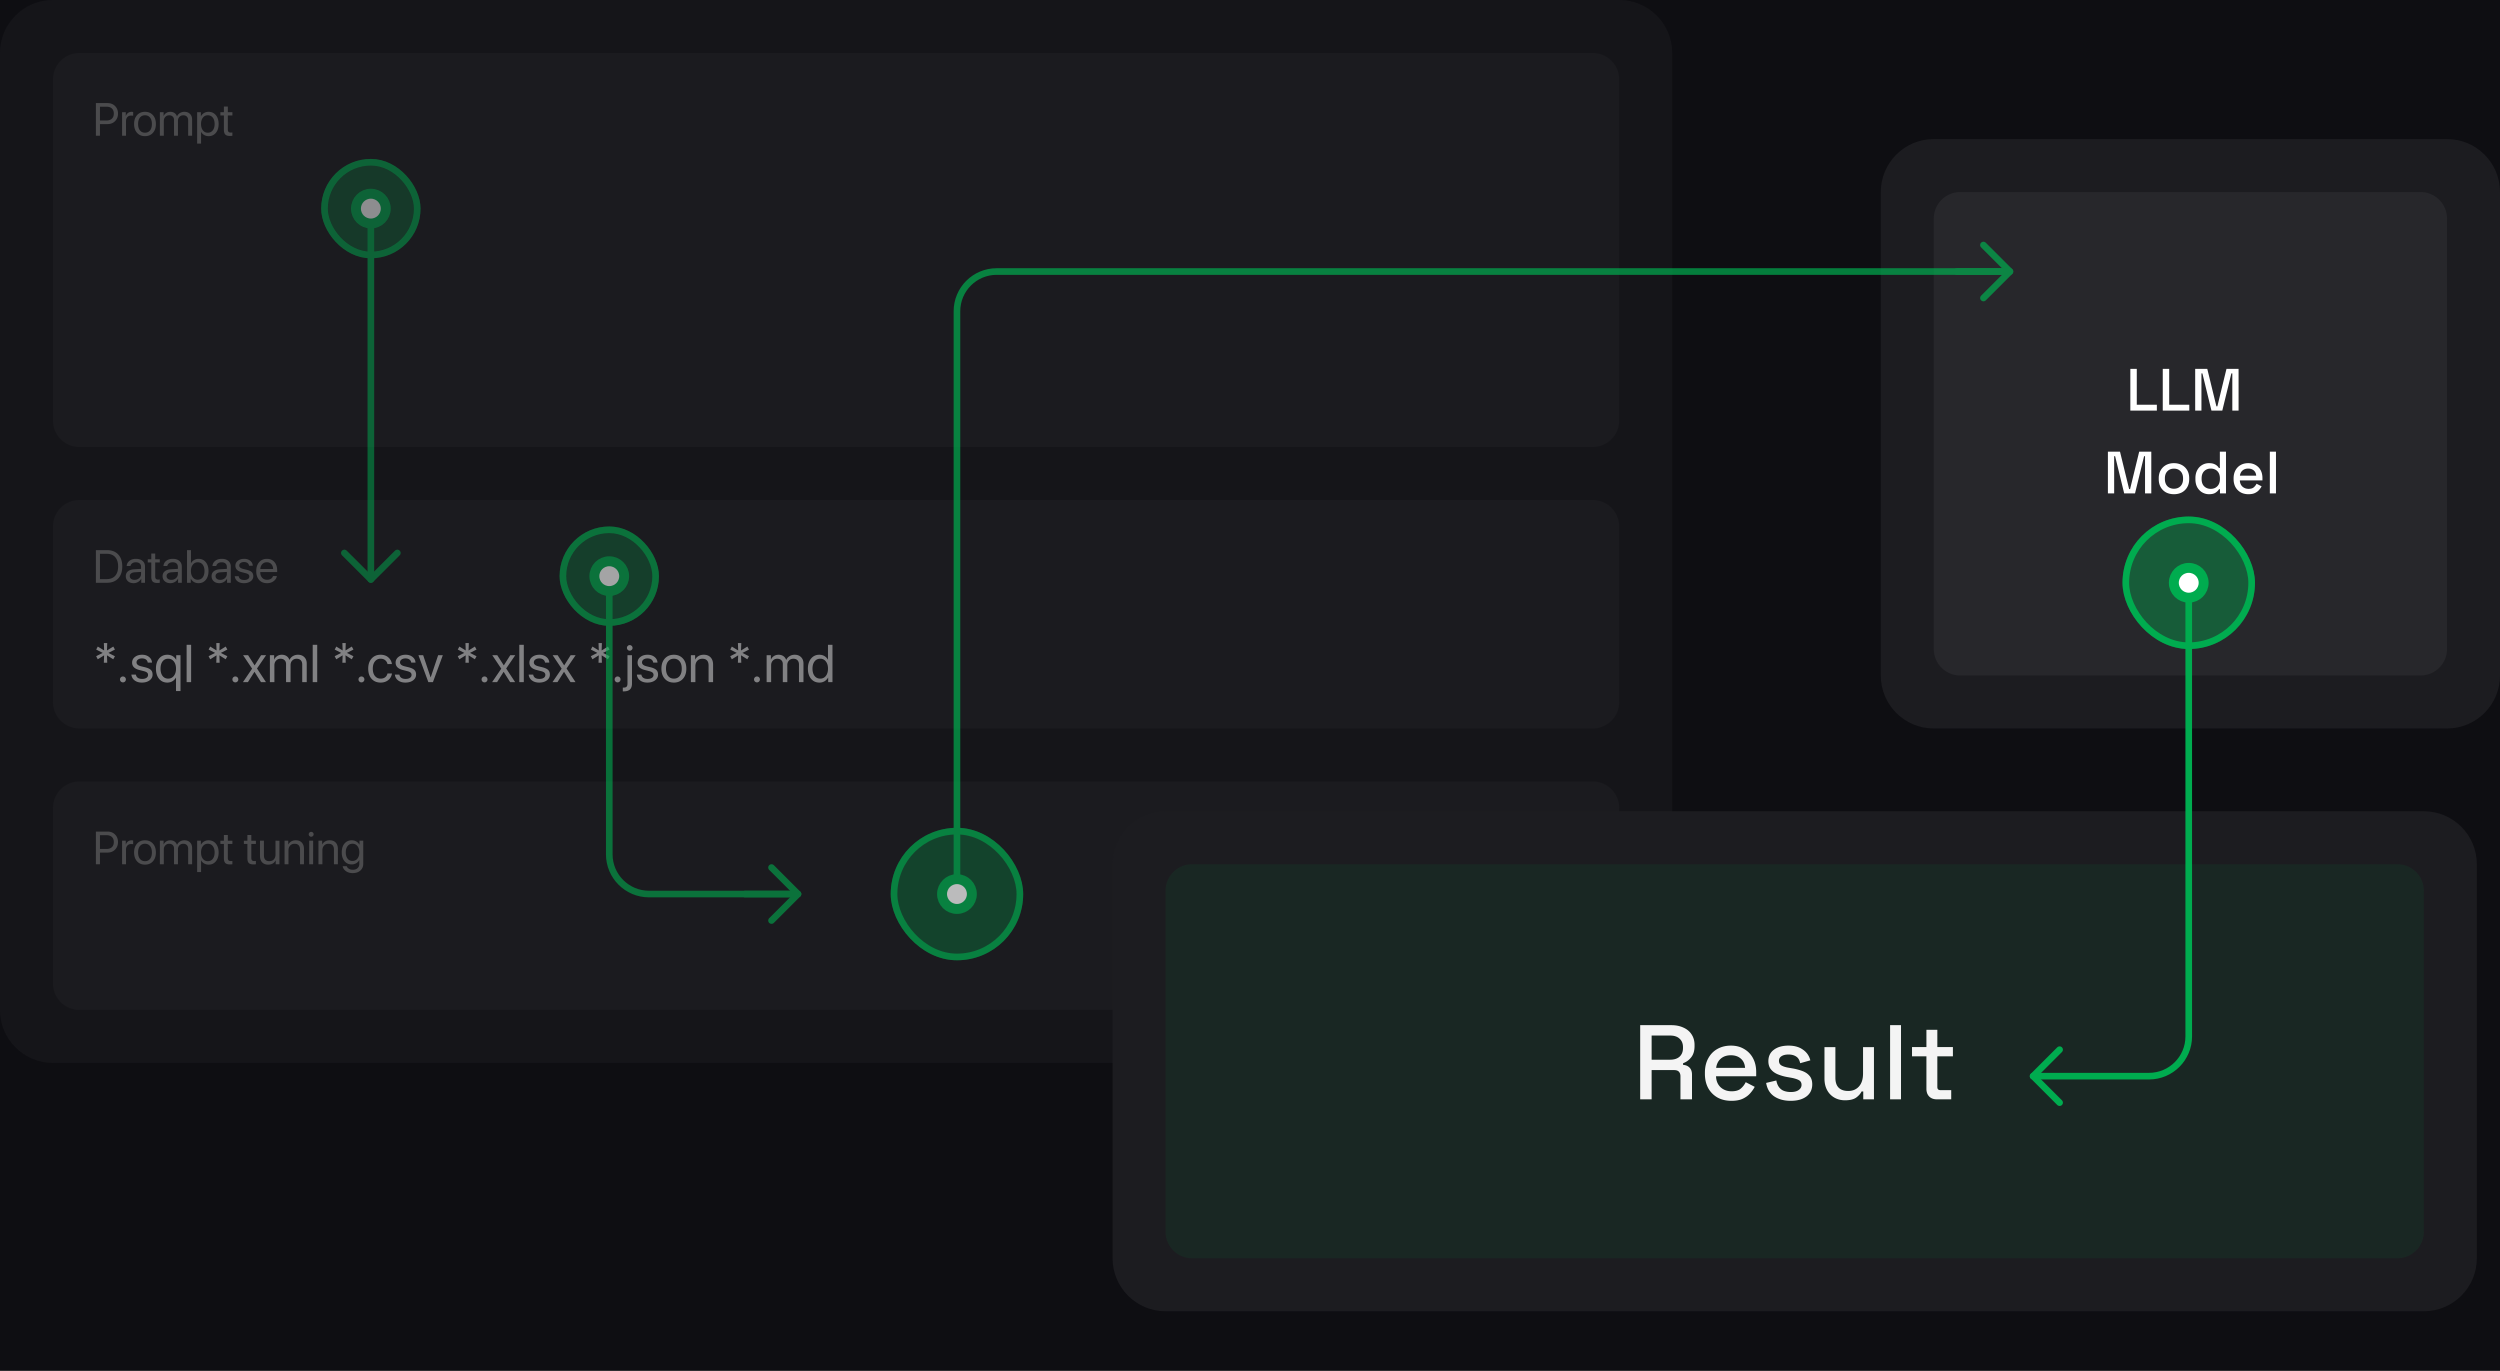 <svg xmlns="http://www.w3.org/2000/svg" width="755" height="414" fill="none"><g clip-path="url(#a)"><path fill="#0E0E12" d="M0 0h755v414H0z"/><g opacity=".5"><path fill="#1C1C20" d="M0 16C0 7.163 7.163 0 16 0h473c8.837 0 16 7.163 16 16v289c0 8.837-7.163 16-16 16H16c-8.837 0-16-7.163-16-16z"/><path fill="#27272B" d="M16 24a8 8 0 0 1 8-8h457a8 8 0 0 1 8 8v103a8 8 0 0 1-8 8H24a8 8 0 0 1-8-8z"/><path fill="#878787" d="M28.957 31.136h3.52q1.389 0 2.27.888.89.882.889 2.277 0 1.4-.889 2.29-.888.888-2.283.889h-2.276V41h-1.231zm1.23 1.094v4.156h1.97q1.052 0 1.633-.547.58-.554.581-1.538 0-.985-.581-1.525-.574-.546-1.634-.547zm6.68 8.77v-7.11h1.12v1.163h.028a1.76 1.76 0 0 1 .635-.937q.466-.348 1.087-.348.144 0 .479.047v1.156q-.192-.069-.636-.069-.69 0-1.107.458-.417.459-.417 1.21V41zm6.924.123q-1.49 0-2.393-.991-.902-.998-.902-2.687t.902-2.68q.903-.997 2.393-.997 1.483 0 2.386.998.902.99.902 2.68 0 1.68-.902 2.679-.903.998-2.386.998m-1.524-1.743q.567.697 1.524.697t1.518-.69q.56-.697.56-1.942t-.56-1.934q-.561-.698-1.518-.698t-1.524.698q-.56.698-.56 1.934 0 1.237.56 1.935M48.282 41v-7.11h1.121v1.135h.028q.26-.58.786-.916.525-.34 1.23-.341.725 0 1.244.355.52.349.752.998h.028a2.2 2.2 0 0 1 .882-.991 2.54 2.54 0 0 1 1.346-.362q1.053 0 1.682.635.636.63.636 1.689V41h-1.19v-4.635q0-.731-.39-1.135-.383-.41-1.086-.41-.705 0-1.156.472-.45.465-.45 1.19V41h-1.19v-4.765q0-.642-.397-1.025-.396-.39-1.06-.39-.703 0-1.168.492-.458.493-.458 1.231V41zm14.704-7.232q1.368 0 2.202 1.005.84 1.005.84 2.672 0 1.662-.834 2.673-.834 1.005-2.18 1.005-.752 0-1.347-.342a2.35 2.35 0 0 1-.916-.936h-.027v3.527h-1.19v-9.481h1.128v1.203h.028a2.5 2.5 0 0 1 .936-.971 2.6 2.6 0 0 1 1.36-.355m-.232 6.31q.95 0 1.504-.712.553-.711.553-1.92t-.553-1.922q-.554-.71-1.504-.71-.916 0-1.477.724-.56.725-.56 1.907 0 1.19.56 1.914.56.718 1.477.718m4.86-7.903h1.19v1.716h1.38v.977h-1.38v4.225q0 .485.212.717.21.226.67.226.287 0 .492-.034V41q-.233.054-.752.055-.978 0-1.395-.438-.417-.437-.417-1.463v-4.286h-1.06v-.977h1.06z"/><path fill="#27272B" d="M16 159a8 8 0 0 1 8-8h457a8 8 0 0 1 8 8v53a8 8 0 0 1-8 8H24a8 8 0 0 1-8-8z"/><path fill="#878787" d="M28.957 166.136h3.316q2.194 0 3.424 1.305 1.23 1.3 1.23 3.623 0 2.332-1.23 3.637Q34.473 176 32.272 176h-3.315zm1.23 1.107v7.65h2.003q1.675 0 2.578-.985.902-.991.902-2.83 0-1.852-.902-2.844-.895-.99-2.578-.991zm10.432 7.868q.84 0 1.408-.519.575-.527.575-1.292v-.581l-1.9.116q-.719.048-1.115.349-.39.3-.39.806t.39.814q.39.307 1.032.307m-.267 1.012q-1.06 0-1.715-.588-.65-.588-.65-1.545 0-.915.67-1.463.677-.546 1.908-.615l2.037-.116v-.595q0-.65-.41-1.018-.411-.37-1.149-.37-.677 0-1.1.301a1.3 1.3 0 0 0-.54.827h-1.15q.063-.95.821-1.558.765-.615 1.996-.615 1.251 0 1.983.628.738.63.738 1.689V176h-1.128v-1.224h-.027a2.46 2.46 0 0 1-.944.978 2.6 2.6 0 0 1-1.34.369m5.333-8.948h1.189v1.716h1.38v.977h-1.38v4.225q0 .485.212.718.211.225.67.225.287 0 .492-.034V176q-.233.054-.752.055-.978 0-1.394-.438-.417-.437-.417-1.463v-4.286h-1.06v-.977h1.06zm6.05 7.936q.84 0 1.408-.519.573-.527.574-1.292v-.581l-1.9.116q-.719.048-1.115.349-.39.3-.39.806t.39.814q.39.307 1.032.307m-.267 1.012q-1.06 0-1.716-.588-.65-.588-.65-1.545 0-.915.67-1.463.677-.546 1.908-.615l2.037-.116v-.595q0-.65-.41-1.018-.411-.37-1.149-.37-.677 0-1.1.301a1.3 1.3 0 0 0-.54.827h-1.149a2.1 2.1 0 0 1 .82-1.558q.765-.615 1.996-.615 1.251 0 1.983.628.738.63.738 1.689V176h-1.128v-1.224h-.027a2.46 2.46 0 0 1-.943.978 2.6 2.6 0 0 1-1.34.369m8.483 0a2.67 2.67 0 0 1-1.367-.349 2.53 2.53 0 0 1-.943-.977h-.028V176h-1.135v-9.864h1.19v3.944h.027q.335-.615.93-.964a2.64 2.64 0 0 1 1.347-.348q1.347 0 2.173 1.004.828 1.005.828 2.673 0 1.675-.828 2.68-.825.998-2.194.998m-.232-6.31q-.909 0-1.484.732-.574.724-.574 1.9 0 1.183.574 1.908.575.724 1.484.724.943 0 1.49-.704.547-.71.547-1.928 0-1.21-.547-1.921t-1.49-.711m6.808 5.298q.84 0 1.409-.519.574-.527.574-1.292v-.581l-1.9.116q-.719.048-1.115.349-.39.3-.39.806t.39.814q.39.307 1.032.307m-.266 1.012q-1.06 0-1.716-.588-.65-.588-.65-1.545 0-.915.67-1.463.677-.546 1.908-.615l2.037-.116v-.595q0-.65-.41-1.018-.411-.37-1.149-.37-.677 0-1.1.301a1.3 1.3 0 0 0-.54.827h-1.149q.062-.95.82-1.558.766-.615 1.996-.615 1.252 0 1.983.628.738.63.738 1.689V176H68.57v-1.224h-.027a2.46 2.46 0 0 1-.943.978 2.6 2.6 0 0 1-1.34.369m4.826-5.27q0-.916.738-1.498.746-.587 1.914-.587 1.101 0 1.832.587.731.588.773 1.491h-1.135a1.13 1.13 0 0 0-.465-.814q-.396-.294-1.046-.294-.649 0-1.046.294a.9.9 0 0 0-.396.759q0 .725 1.183 1.025l1.1.267q1.075.273 1.51.711.445.43.445 1.217 0 .93-.793 1.524-.792.588-2.037.588-1.163 0-1.92-.574a2.13 2.13 0 0 1-.849-1.531h1.19q.199 1.134 1.654 1.134.718 0 1.135-.28.424-.287.424-.772 0-.383-.253-.609-.246-.225-.84-.383l-1.252-.321q-1.866-.479-1.866-1.934m9.495-1.053q-.827 0-1.374.574-.54.567-.595 1.463h3.863q-.021-.903-.54-1.47-.52-.567-1.354-.567m1.866 4.163h1.17q-.159.943-.985 1.552-.82.608-1.976.608-1.524 0-2.4-.984-.874-.985-.874-2.666 0-1.668.875-2.687.882-1.018 2.345-1.018 1.435 0 2.27.963.833.964.833 2.584v.452h-5.1v.068q0 1.025.561 1.641.561.615 1.518.615.67 0 1.141-.308a1.44 1.44 0 0 0 .622-.82"/><path fill="#F4F4F4" d="m34.203 199.102-1.898-1.196.078 2.242h-1.024l.086-2.242-1.922 1.203-.484-.937 1.969-1-1.961-1.008.484-.906 1.914 1.18-.078-2.227h1.016l-.078 2.234 1.906-1.187.5.906-1.984 1.016 1.984 1zm3.555 6.718a.86.86 0 0 1-.633.258.86.86 0 0 1-.633-.258.86.86 0 0 1-.258-.632.86.86 0 0 1 .258-.633.86.86 0 0 1 .633-.258q.374 0 .633.258a.86.86 0 0 1 .258.633q0 .375-.258.632m2.14-5.703q0-1.047.844-1.711.852-.672 2.188-.672 1.257 0 2.093.672t.883 1.703H44.61a1.3 1.3 0 0 0-.53-.929q-.454-.336-1.196-.336t-1.196.336a1.02 1.02 0 0 0-.453.867q0 .828 1.352 1.172l1.258.304q1.226.314 1.726.813.508.492.508 1.391 0 1.062-.906 1.742-.906.672-2.328.672-1.328 0-2.196-.657a2.43 2.43 0 0 1-.968-1.75h1.36q.225 1.297 1.89 1.297.82 0 1.297-.32.484-.328.484-.883 0-.438-.29-.695-.28-.258-.96-.438l-1.43-.367q-2.133-.546-2.133-2.211m10.657-2.383q.874 0 1.554.399.68.398 1.078 1.117h.032v-1.375h1.297v10.836h-1.36v-4.07h-.031a2.8 2.8 0 0 1-1.07 1.101 2.97 2.97 0 0 1-1.532.399q-1.546 0-2.492-1.149-.937-1.148-.937-3.054 0-1.915.945-3.055.945-1.149 2.516-1.149m.242 7.211q1.047 0 1.703-.828t.656-2.179q0-1.352-.656-2.18t-1.703-.828q-1.071 0-1.695.812-.618.805-.618 2.196 0 1.39.618 2.203.624.804 1.695.804M56.359 206v-11.273h1.36V206zm11.797-6.898-1.898-1.196.078 2.242h-1.023l.085-2.242-1.921 1.203-.485-.937 1.969-1L63 196.164l.484-.906 1.914 1.18-.078-2.227h1.016l-.078 2.234 1.906-1.187.5.906-1.984 1.016 1.984 1zm3.555 6.718a.86.86 0 0 1-.633.258.86.86 0 0 1-.633-.258.86.86 0 0 1-.257-.632.86.86 0 0 1 .257-.633.86.86 0 0 1 .633-.258.86.86 0 0 1 .633.258.86.86 0 0 1 .258.633q0 .375-.258.632m5.156-2.914h-.031L74.875 206h-1.508l2.766-4.062-2.719-4.063h1.516l1.953 3.047h.031l1.93-3.047h1.515l-2.742 4.008L80.32 206h-1.507zm4.64 3.094v-8.125h1.282v1.297h.031q.297-.665.899-1.047.601-.39 1.406-.391.828 0 1.422.407.593.398.86 1.14h.03a2.54 2.54 0 0 1 1.008-1.133 2.9 2.9 0 0 1 1.54-.414q1.203 0 1.921.727.727.718.727 1.93V206h-1.36v-5.297q0-.835-.445-1.297-.437-.468-1.242-.468-.806 0-1.32.539-.516.531-.516 1.359V206h-1.36v-5.445q0-.735-.453-1.172-.453-.445-1.21-.445-.805 0-1.336.562-.524.563-.524 1.406V206zm12.93 0v-11.273h1.36V206zm11.797-6.898-1.898-1.196.078 2.242h-1.023l.086-2.242-1.922 1.203-.485-.937 1.969-1-1.961-1.008.484-.906 1.915 1.18-.079-2.227h1.016l-.078 2.234 1.906-1.187.5.906-1.984 1.016 1.984 1zm3.555 6.718a.86.86 0 0 1-.633.258.86.86 0 0 1-.633-.258.86.86 0 0 1-.257-.632q0-.375.257-.633a.86.86 0 0 1 .633-.258.86.86 0 0 1 .633.258.86.86 0 0 1 .258.633q0 .375-.258.632m8.563-5.281h-1.329a2.04 2.04 0 0 0-.695-1.156q-.531-.453-1.383-.453-1.062 0-1.711.82-.648.813-.648 2.188 0 1.398.648 2.203.656.804 1.727.804.82 0 1.351-.406.54-.414.719-1.156h1.336a2.97 2.97 0 0 1-1.101 1.992q-.938.766-2.313.766-1.703 0-2.726-1.125-1.024-1.134-1.024-3.078 0-1.915 1.024-3.055 1.023-1.149 2.711-1.149 1.453 0 2.359.821.914.82 1.055 1.984m1.125-.422q0-1.047.843-1.711.852-.672 2.188-.672 1.257 0 2.094.672.836.672.882 1.703h-1.296a1.3 1.3 0 0 0-.532-.929q-.453-.336-1.195-.336t-1.195.336a1.02 1.02 0 0 0-.454.867q0 .828 1.352 1.172l1.258.304q1.227.314 1.726.813.508.492.508 1.391 0 1.062-.906 1.742-.906.672-2.328.672-1.329 0-2.195-.657a2.43 2.43 0 0 1-.969-1.75h1.359q.226 1.297 1.891 1.297.82 0 1.297-.32.484-.328.484-.883 0-.438-.289-.695-.282-.258-.961-.438l-1.43-.367q-2.132-.546-2.132-2.211m14.257-2.242L130.75 206h-1.391l-2.992-8.125h1.43l2.242 6.68h.031l2.25-6.68zm9.672 1.227-1.898-1.196.078 2.242h-1.024l.086-2.242-1.921 1.203-.485-.937 1.969-1-1.961-1.008.484-.906 1.914 1.18-.078-2.227h1.016l-.078 2.234 1.906-1.187.5.906-1.984 1.016 1.984 1zm3.555 6.718a.86.86 0 0 1-.633.258.86.86 0 0 1-.633-.258.86.86 0 0 1-.257-.632.86.86 0 0 1 .257-.633.86.86 0 0 1 .633-.258.86.86 0 0 1 .633.258.86.86 0 0 1 .258.633q0 .375-.258.632m5.156-2.914h-.031L150.125 206h-1.508l2.766-4.062-2.719-4.063h1.516l1.953 3.047h.031l1.93-3.047h1.515l-2.742 4.008L155.57 206h-1.508zm4.711 3.094v-11.273h1.36V206zm3.055-5.883q0-1.047.844-1.711.85-.672 2.187-.672 1.258 0 2.094.672t.883 1.703h-1.297a1.3 1.3 0 0 0-.532-.929q-.453-.336-1.195-.336t-1.195.336a1.02 1.02 0 0 0-.453.867q0 .828 1.351 1.172l1.258.304q1.227.314 1.727.813.507.492.507 1.391 0 1.062-.906 1.742-.906.672-2.328.672-1.328 0-2.195-.657a2.43 2.43 0 0 1-.969-1.75h1.359q.227 1.297 1.891 1.297.82 0 1.297-.32.484-.328.484-.883 0-.438-.289-.695-.281-.258-.961-.438l-1.429-.367q-2.133-.546-2.133-2.211m10.469 2.789h-.032L168.359 206h-1.507l2.765-4.062-2.719-4.063h1.516l1.953 3.047h.031l1.93-3.047h1.516l-2.742 4.008 2.703 4.117h-1.508zm13.242-3.804-1.899-1.196.078 2.242h-1.023l.086-2.242-1.922 1.203-.484-.937 1.968-1-1.96-1.008.484-.906 1.914 1.18-.078-2.227h1.015l-.078 2.234 1.907-1.187.5.906-1.985 1.016 1.985 1zm3.554 6.718a.86.86 0 0 1-.632.258.86.86 0 0 1-.633-.258.86.86 0 0 1-.258-.632.86.86 0 0 1 .258-.633.86.86 0 0 1 .633-.258q.375 0 .632.258a.86.86 0 0 1 .258.633q0 .375-.258.632m3.711-7.945v8.523q0 1.235-.609 1.813-.61.586-1.906.586-.243 0-.258-.008v-1.133h.211q.664 0 .93-.281.273-.281.273-.961v-8.539zm-.679-1.367a.82.82 0 0 1-.594-.25.8.8 0 0 1-.25-.594q0-.351.25-.594a.82.82 0 0 1 .594-.25q.352 0 .601.25.25.243.25.594a.8.8 0 0 1-.25.594.82.82 0 0 1-.601.25m2.375 3.609q0-1.047.843-1.711.852-.672 2.188-.672 1.257 0 2.094.672.836.672.882 1.703h-1.296a1.3 1.3 0 0 0-.532-.929q-.453-.336-1.195-.336t-1.195.336a1.02 1.02 0 0 0-.453.867q0 .828 1.351 1.172l1.258.304q1.227.314 1.727.813.507.492.507 1.391 0 1.062-.906 1.742-.906.672-2.328.672-1.328 0-2.195-.657a2.43 2.43 0 0 1-.969-1.75h1.359q.227 1.297 1.891 1.297.82 0 1.297-.32.484-.328.484-.883 0-.438-.289-.695-.281-.258-.961-.438l-1.429-.367q-2.133-.546-2.133-2.211m10.961 6.024q-1.703 0-2.735-1.133-1.03-1.141-1.031-3.07 0-1.93 1.031-3.063 1.031-1.14 2.735-1.141 1.695 0 2.726 1.141 1.031 1.132 1.031 3.063 0 1.922-1.031 3.062t-2.726 1.141m-1.743-1.993q.649.797 1.743.797t1.734-.789q.64-.797.641-2.218 0-1.422-.641-2.211-.64-.797-1.734-.797t-1.743.797q-.64.797-.64 2.211t.64 2.21m6.875 1.852v-8.125h1.282v1.297h.031a2.5 2.5 0 0 1 1.008-1.055q.656-.383 1.57-.383 1.328 0 2.07.805.743.796.743 2.188V206h-1.36v-5.031q0-.993-.469-1.508-.468-.523-1.398-.523-.962 0-1.539.624-.578.625-.578 1.657V206zm17.04-6.898-1.899-1.196.078 2.242h-1.023l.086-2.242-1.922 1.203-.485-.937 1.969-1-1.961-1.008.485-.906 1.914 1.18-.078-2.227h1.015l-.078 2.234 1.906-1.187.5.906-1.984 1.016 1.984 1zm3.554 6.718a.86.86 0 0 1-.633.258.86.86 0 0 1-.632-.258.86.86 0 0 1-.258-.632.86.86 0 0 1 .258-.633.86.86 0 0 1 .632-.258.86.86 0 0 1 .633.258.86.86 0 0 1 .258.633q0 .375-.258.632m2.281.18v-8.125h1.282v1.297h.031q.297-.665.898-1.047.602-.39 1.407-.391.828 0 1.421.407.594.398.86 1.14h.031a2.54 2.54 0 0 1 1.008-1.133 2.9 2.9 0 0 1 1.539-.414q1.203 0 1.922.727.726.718.726 1.93V206h-1.359v-5.297q0-.835-.445-1.297-.438-.468-1.242-.468-.805 0-1.321.539-.515.531-.515 1.359V206h-1.36v-5.445q0-.735-.453-1.172-.453-.445-1.211-.445-.804 0-1.336.562-.523.563-.523 1.406V206zm15.938.141q-1.563 0-2.523-1.149-.954-1.148-.954-3.054 0-1.9.954-3.047.953-1.157 2.492-1.157.86 0 1.539.391.68.39 1.047 1.07h.031v-4.468h1.359V206h-1.297v-1.375h-.023a2.97 2.97 0 0 1-1.078 1.117 3 3 0 0 1-1.547.399m.258-7.211q-1.078 0-1.711.82-.633.813-.633 2.188 0 1.382.633 2.195t1.711.812q1.055 0 1.695-.82.64-.828.641-2.187 0-1.36-.649-2.18a2.03 2.03 0 0 0-1.687-.828"/><path fill="#27272B" d="M16 244a8 8 0 0 1 8-8h457a8 8 0 0 1 8 8v53a8 8 0 0 1-8 8H24a8 8 0 0 1-8-8z"/><path fill="#878787" d="M28.957 251.136h3.52q1.389 0 2.27.888.89.882.889 2.277 0 1.4-.889 2.29-.888.888-2.283.888h-2.276V261h-1.231zm1.23 1.093v4.157h1.97q1.052 0 1.633-.547.58-.554.581-1.538 0-.984-.581-1.525-.574-.547-1.634-.547zm6.68 8.771v-7.109h1.12v1.162h.028a1.76 1.76 0 0 1 .635-.937q.466-.348 1.087-.348.144 0 .479.047v1.156q-.192-.069-.636-.069-.69 0-1.107.458-.417.459-.417 1.21V261zm6.924.123q-1.49 0-2.393-.991-.902-.998-.902-2.687t.902-2.679q.903-.999 2.393-.998 1.483 0 2.386.998.902.99.902 2.679 0 1.682-.902 2.68-.903.998-2.386.998m-1.524-1.743q.567.697 1.524.697t1.518-.69q.56-.697.56-1.942 0-1.244-.56-1.934-.561-.698-1.518-.698t-1.524.698q-.56.697-.56 1.934t.56 1.935m6.015 1.62v-7.109h1.121v1.134h.028a2.06 2.06 0 0 1 .786-.916q.525-.34 1.23-.341.725 0 1.244.355.52.348.752.998h.028q.294-.636.882-.991a2.53 2.53 0 0 1 1.346-.362q1.053 0 1.682.635.636.63.636 1.689V261h-1.19v-4.635q0-.731-.39-1.135-.383-.41-1.086-.41-.705 0-1.156.472-.45.465-.45 1.189V261h-1.19v-4.765q0-.642-.397-1.025-.396-.39-1.06-.39-.703 0-1.168.492-.458.493-.458 1.231V261zm14.704-7.232q1.368 0 2.202 1.004.84 1.005.84 2.673 0 1.662-.834 2.673-.834 1.005-2.18 1.005-.752 0-1.347-.342a2.35 2.35 0 0 1-.916-.936h-.027v3.527h-1.19v-9.481h1.128v1.203h.028q.334-.615.936-.971a2.6 2.6 0 0 1 1.36-.355m-.232 6.309q.95 0 1.504-.711.553-.71.553-1.921 0-1.21-.553-1.921-.554-.711-1.504-.711-.916 0-1.477.725-.56.725-.56 1.907 0 1.19.56 1.914.56.718 1.477.718m4.86-7.902h1.19v1.716h1.38v.977h-1.38v4.225q0 .485.212.718.21.225.67.225.287 0 .492-.034V261q-.233.054-.752.055-.978 0-1.395-.438-.417-.437-.417-1.463v-4.286h-1.06v-.977h1.06zm7.096 0h1.19v1.716h1.38v.977H75.9v4.225q0 .485.211.718.213.225.67.225.288 0 .492-.034V261q-.231.054-.751.055-.978 0-1.395-.438-.417-.437-.417-1.463v-4.286h-1.06v-.977h1.06zm9.68 1.716V261h-1.128v-1.155h-.028q-.663 1.278-2.255 1.278-1.155 0-1.812-.697-.65-.705-.65-1.921v-4.614h1.19v4.402q0 1.777 1.64 1.777.862 0 1.354-.54.5-.546.5-1.463v-4.176zM85.935 261v-7.109h1.12v1.134h.028q.307-.595.882-.922.574-.336 1.374-.335 1.162 0 1.811.704.65.698.65 1.914V261h-1.19v-4.402q0-.868-.41-1.32-.41-.458-1.223-.458-.842 0-1.347.547-.506.548-.506 1.449V261zm7.444 0v-7.109h1.19V261zm.595-8.306a.7.7 0 0 1-.52-.218.7.7 0 0 1-.219-.52q0-.308.22-.519a.7.7 0 0 1 .519-.219q.307 0 .526.219a.7.7 0 0 1 .219.519.7.7 0 0 1-.219.52.72.72 0 0 1-.526.218m2.2 8.306v-7.109h1.122v1.134h.027q.308-.595.882-.922.574-.336 1.374-.335 1.163 0 1.812.704.65.698.649 1.914V261h-1.189v-4.402q0-.868-.411-1.32-.409-.458-1.223-.458-.84 0-1.347.547-.506.548-.506 1.449V261zm10.275-.991q.93 0 1.497-.711t.568-1.88q0-1.176-.568-1.887-.567-.717-1.497-.718-.922 0-1.476.711-.547.705-.547 1.894t.547 1.894q.553.697 1.476.697m.041 3.671q-1.169 0-2.01-.595-.84-.588-.991-1.497h1.224q.177.492.67.786.492.294 1.155.294.917 0 1.442-.485.534-.486.534-1.286v-1.121h-.028a2.5 2.5 0 0 1-.936.937 2.66 2.66 0 0 1-1.34.342q-1.36 0-2.181-.992-.82-.99-.82-2.645 0-1.668.82-2.659.828-.991 2.208-.991.753 0 1.354.348.602.349.957.971h.02v-1.196h1.135v6.965q0 1.279-.875 2.051t-2.338.773"/></g><path fill="#1C1C20" d="M568 58c0-8.837 7.163-16 16-16h155c8.837 0 16 7.163 16 16v146c0 8.837-7.163 16-16 16H584c-8.837 0-16-7.163-16-16z"/><path fill="#27272B" d="M584 66a8 8 0 0 1 8-8h139a8 8 0 0 1 8 8v130a8 8 0 0 1-8 8H592a8 8 0 0 1-8-8z"/><path fill="#fff" d="M643.363 124v-12.6h1.944v10.836h6.066V124zm9.791 0v-12.6h1.944v10.836h6.066V124zm9.791 0v-12.6h3.654l2.754 11.304h.288l2.754-11.304h3.654V124h-1.89v-11.232h-.288L671.135 124h-3.276l-2.736-11.232h-.288V124zm-26.359 25v-12.6h3.654l2.754 11.304h.288l2.754-11.304h3.654V149h-1.89v-11.232h-.288L644.776 149H641.5l-2.736-11.232h-.288V149zm19.945.252q-1.332 0-2.376-.54a4.1 4.1 0 0 1-1.62-1.584q-.594-1.026-.594-2.43v-.27q0-1.404.594-2.412a4.1 4.1 0 0 1 1.62-1.584q1.044-.558 2.376-.558t2.376.558a4.1 4.1 0 0 1 1.638 1.584q.594 1.008.594 2.412v.27q0 1.404-.594 2.43a4.1 4.1 0 0 1-1.638 1.584q-1.044.54-2.376.54m0-1.656q1.224 0 1.98-.774.774-.792.774-2.178v-.162q0-1.386-.756-2.16-.756-.792-1.998-.792-1.206 0-1.98.792-.756.774-.756 2.16v.162q0 1.386.756 2.178.774.774 1.98.774m10.588 1.656a4 4 0 0 1-2.034-.54q-.936-.54-1.512-1.548-.558-1.026-.558-2.466v-.27q0-1.422.558-2.448t1.494-1.566a4.03 4.03 0 0 1 2.052-.54q.864 0 1.44.216.594.216.972.558a2.5 2.5 0 0 1 .576.684h.288V136.4h1.854V149h-1.818v-1.26h-.288q-.342.576-1.044 1.044-.684.468-1.98.468m.522-1.62q1.206 0 1.98-.774.792-.774.792-2.214v-.162q0-1.422-.774-2.196t-1.998-.774q-1.188 0-1.98.774-.774.774-.774 2.196v.162q0 1.44.774 2.214.792.774 1.98.774m11.405 1.62q-1.35 0-2.358-.558a4.15 4.15 0 0 1-1.584-1.602q-.558-1.044-.558-2.412v-.216q0-1.386.558-2.412a3.9 3.9 0 0 1 1.548-1.602q1.008-.576 2.322-.576 1.278 0 2.232.576a3.9 3.9 0 0 1 1.512 1.566q.54 1.008.54 2.358v.702h-6.822q.036 1.17.774 1.872.756.684 1.872.684 1.044 0 1.566-.468.54-.468.828-1.08l1.53.792q-.252.504-.738 1.062-.468.558-1.242.936t-1.98.378m-2.592-5.598h4.914q-.072-1.008-.72-1.566-.648-.576-1.692-.576t-1.71.576q-.648.558-.792 1.566M685.49 149v-12.6h1.854V149z"/><g opacity=".7"><path stroke="#00AC4F" stroke-linecap="round" stroke-width="2" d="M289 270V94c0-6.627 5.373-12 12-12h306"/><rect width="40" height="40" x="269" y="250" fill="#00AC4F" opacity=".4" rx="20"/><rect width="38" height="38" x="270" y="251" stroke="#00AC4F" stroke-width="2" rx="19"/><circle cx="289" cy="270" r="4.5" fill="#fff" stroke="#00AC4F" stroke-width="3"/><path stroke="#00AC4F" stroke-linecap="round" stroke-width="2" d="M606 82h-15"/><path stroke="#00AC4F" stroke-linecap="round" stroke-linejoin="round" stroke-width="2" d="m599 90 8-8-8-8"/></g><g filter="url(#b)"><path fill="#1C1C20" d="M343 264c0-8.837 7.163-16 16-16h380c8.837 0 16 7.163 16 16v119c0 8.837-7.163 16-16 16H359c-8.837 0-16-7.163-16-16z"/><path fill="#13442C" fill-opacity=".28" d="M359 272a8 8 0 0 1 8-8h364a8 8 0 0 1 8 8v103a8 8 0 0 1-8 8H367a8 8 0 0 1-8-8z"/><path fill="#F4F4F4" d="M502.336 335v-22.4h9.408q2.08 0 3.648.736 1.6.704 2.464 2.048.896 1.344.896 3.2v.352q0 2.112-1.024 3.392-.992 1.248-2.432 1.76v.512q1.216.064 1.952.832.736.736.736 2.144V335h-3.488v-6.944q0-.864-.448-1.376t-1.44-.512h-6.816V335zm3.456-11.968h5.568q1.856 0 2.88-.928 1.024-.96 1.024-2.592v-.256q0-1.632-1.024-2.56-.992-.96-2.88-.96h-5.568zm24.091 12.416q-2.4 0-4.192-.992a7.37 7.37 0 0 1-2.816-2.848q-.993-1.856-.992-4.288v-.384q0-2.464.992-4.288.991-1.856 2.752-2.848 1.791-1.024 4.128-1.024 2.271 0 3.968 1.024a6.9 6.9 0 0 1 2.688 2.784q.96 1.792.96 4.192v1.248h-12.128q.063 2.08 1.376 3.328 1.344 1.216 3.328 1.216 1.856 0 2.784-.832a5.8 5.8 0 0 0 1.472-1.92l2.72 1.408q-.448.896-1.312 1.888-.832.992-2.208 1.664t-3.52.672m-4.608-9.952h8.736q-.129-1.793-1.28-2.784-1.152-1.024-3.008-1.024t-3.04 1.024q-1.153.991-1.408 2.784m22.527 9.952q-3.008 0-4.992-1.344t-2.432-4.064l3.072-.736q.256 1.312.864 2.08.609.768 1.504 1.088.928.32 1.984.32 1.569 0 2.4-.608.864-.608.864-1.568t-.8-1.408-2.368-.736l-1.088-.192a14 14 0 0 1-2.912-.832q-1.311-.544-2.08-1.504-.768-.96-.768-2.464 0-2.24 1.664-3.456 1.665-1.248 4.416-1.248 2.657 0 4.352 1.216 1.728 1.184 2.24 3.232l-3.072.864q-.288-1.44-1.216-2.016-.927-.608-2.304-.608-1.344 0-2.112.512-.768.48-.768 1.376 0 .96.736 1.408.768.448 2.048.672l1.12.192a18 18 0 0 1 3.104.8q1.409.512 2.208 1.472.832.96.832 2.56 0 2.368-1.76 3.68t-4.736 1.312m16.397-.16q-1.793 0-3.2-.8a5.66 5.66 0 0 1-2.208-2.272q-.8-1.472-.8-3.52v-9.472h3.296v9.248q0 2.048 1.024 3.04 1.024.96 2.848.96 2.016 0 3.232-1.344 1.248-1.375 1.248-3.936v-7.968h3.296V335h-3.232v-2.368h-.512q-.448.96-1.6 1.824-1.152.832-3.392.832m13.608-.288v-22.4h3.296V335zm14.108 0q-1.44 0-2.304-.864-.832-.864-.832-2.304v-9.824h-4.352v-2.784h4.352v-5.216h3.296v5.216h4.704v2.784h-4.704v9.248q0 .96.895.96h3.297V335z"/></g><path stroke="#00AC4F" stroke-linecap="round" stroke-width="2" d="M661 176v137c0 6.627-5.373 12-12 12h-35m1 0h15"/><path stroke="#00AC4F" stroke-linecap="round" stroke-linejoin="round" stroke-width="2" d="m622 317-8 8 8 8"/><rect width="40" height="40" x="641" y="156" fill="#00AC4F" opacity=".4" rx="20"/><rect width="38" height="38" x="642" y="157" stroke="#00AC4F" stroke-width="2" rx="19"/><circle cx="661" cy="176" r="4.5" fill="#fff" stroke="#00AC4F" stroke-width="3"/><g opacity=".5"><path stroke="#00AC4F" stroke-linecap="round" stroke-width="2" d="M112 175V63m0 111v-15"/><path stroke="#00AC4F" stroke-linecap="round" stroke-linejoin="round" stroke-width="2" d="m104 167 8 8 8-8"/><rect width="30" height="30" x="97" y="48" fill="#00AC4F" opacity=".4" rx="15"/><rect width="28" height="28" x="98" y="49" stroke="#00AC4F" stroke-width="2" rx="14"/><circle cx="112" cy="63" r="4.5" fill="#fff" stroke="#00AC4F" stroke-width="3"/></g><g opacity=".6"><path stroke="#00AC4F" stroke-linecap="round" stroke-width="2" d="M184 174v84c0 6.627 5.373 12 12 12h45"/><rect width="30" height="30" x="169" y="159" fill="#00AC4F" opacity=".4" rx="15"/><rect width="28" height="28" x="170" y="160" stroke="#00AC4F" stroke-width="2" rx="14"/><circle cx="184" cy="174" r="4.5" fill="#fff" stroke="#00AC4F" stroke-width="3"/><path stroke="#00AC4F" stroke-linecap="round" stroke-width="2" d="M240 270h-15"/><path stroke="#00AC4F" stroke-linecap="round" stroke-linejoin="round" stroke-width="2" d="m233 278 8-8-8-8"/></g></g><defs><clipPath id="a"><path fill="#fff" d="M0 0h755v414H0z"/></clipPath><filter id="b" width="436" height="175" x="324" y="233" color-interpolation-filters="sRGB" filterUnits="userSpaceOnUse"><feFlood flood-opacity="0" result="BackgroundImageFix"/><feColorMatrix in="SourceAlpha" result="hardAlpha" values="0 0 0 0 0 0 0 0 0 0 0 0 0 0 0 0 0 0 127 0"/><feOffset dx="-7" dy="-3"/><feGaussianBlur stdDeviation="6"/><feColorMatrix values="0 0 0 0 1 0 0 0 0 1 0 0 0 0 1 0 0 0 0.01 0"/><feBlend in2="BackgroundImageFix" result="effect1_dropShadow_2417_38843"/><feBlend in="SourceGraphic" in2="effect1_dropShadow_2417_38843" result="shape"/></filter></defs></svg>
